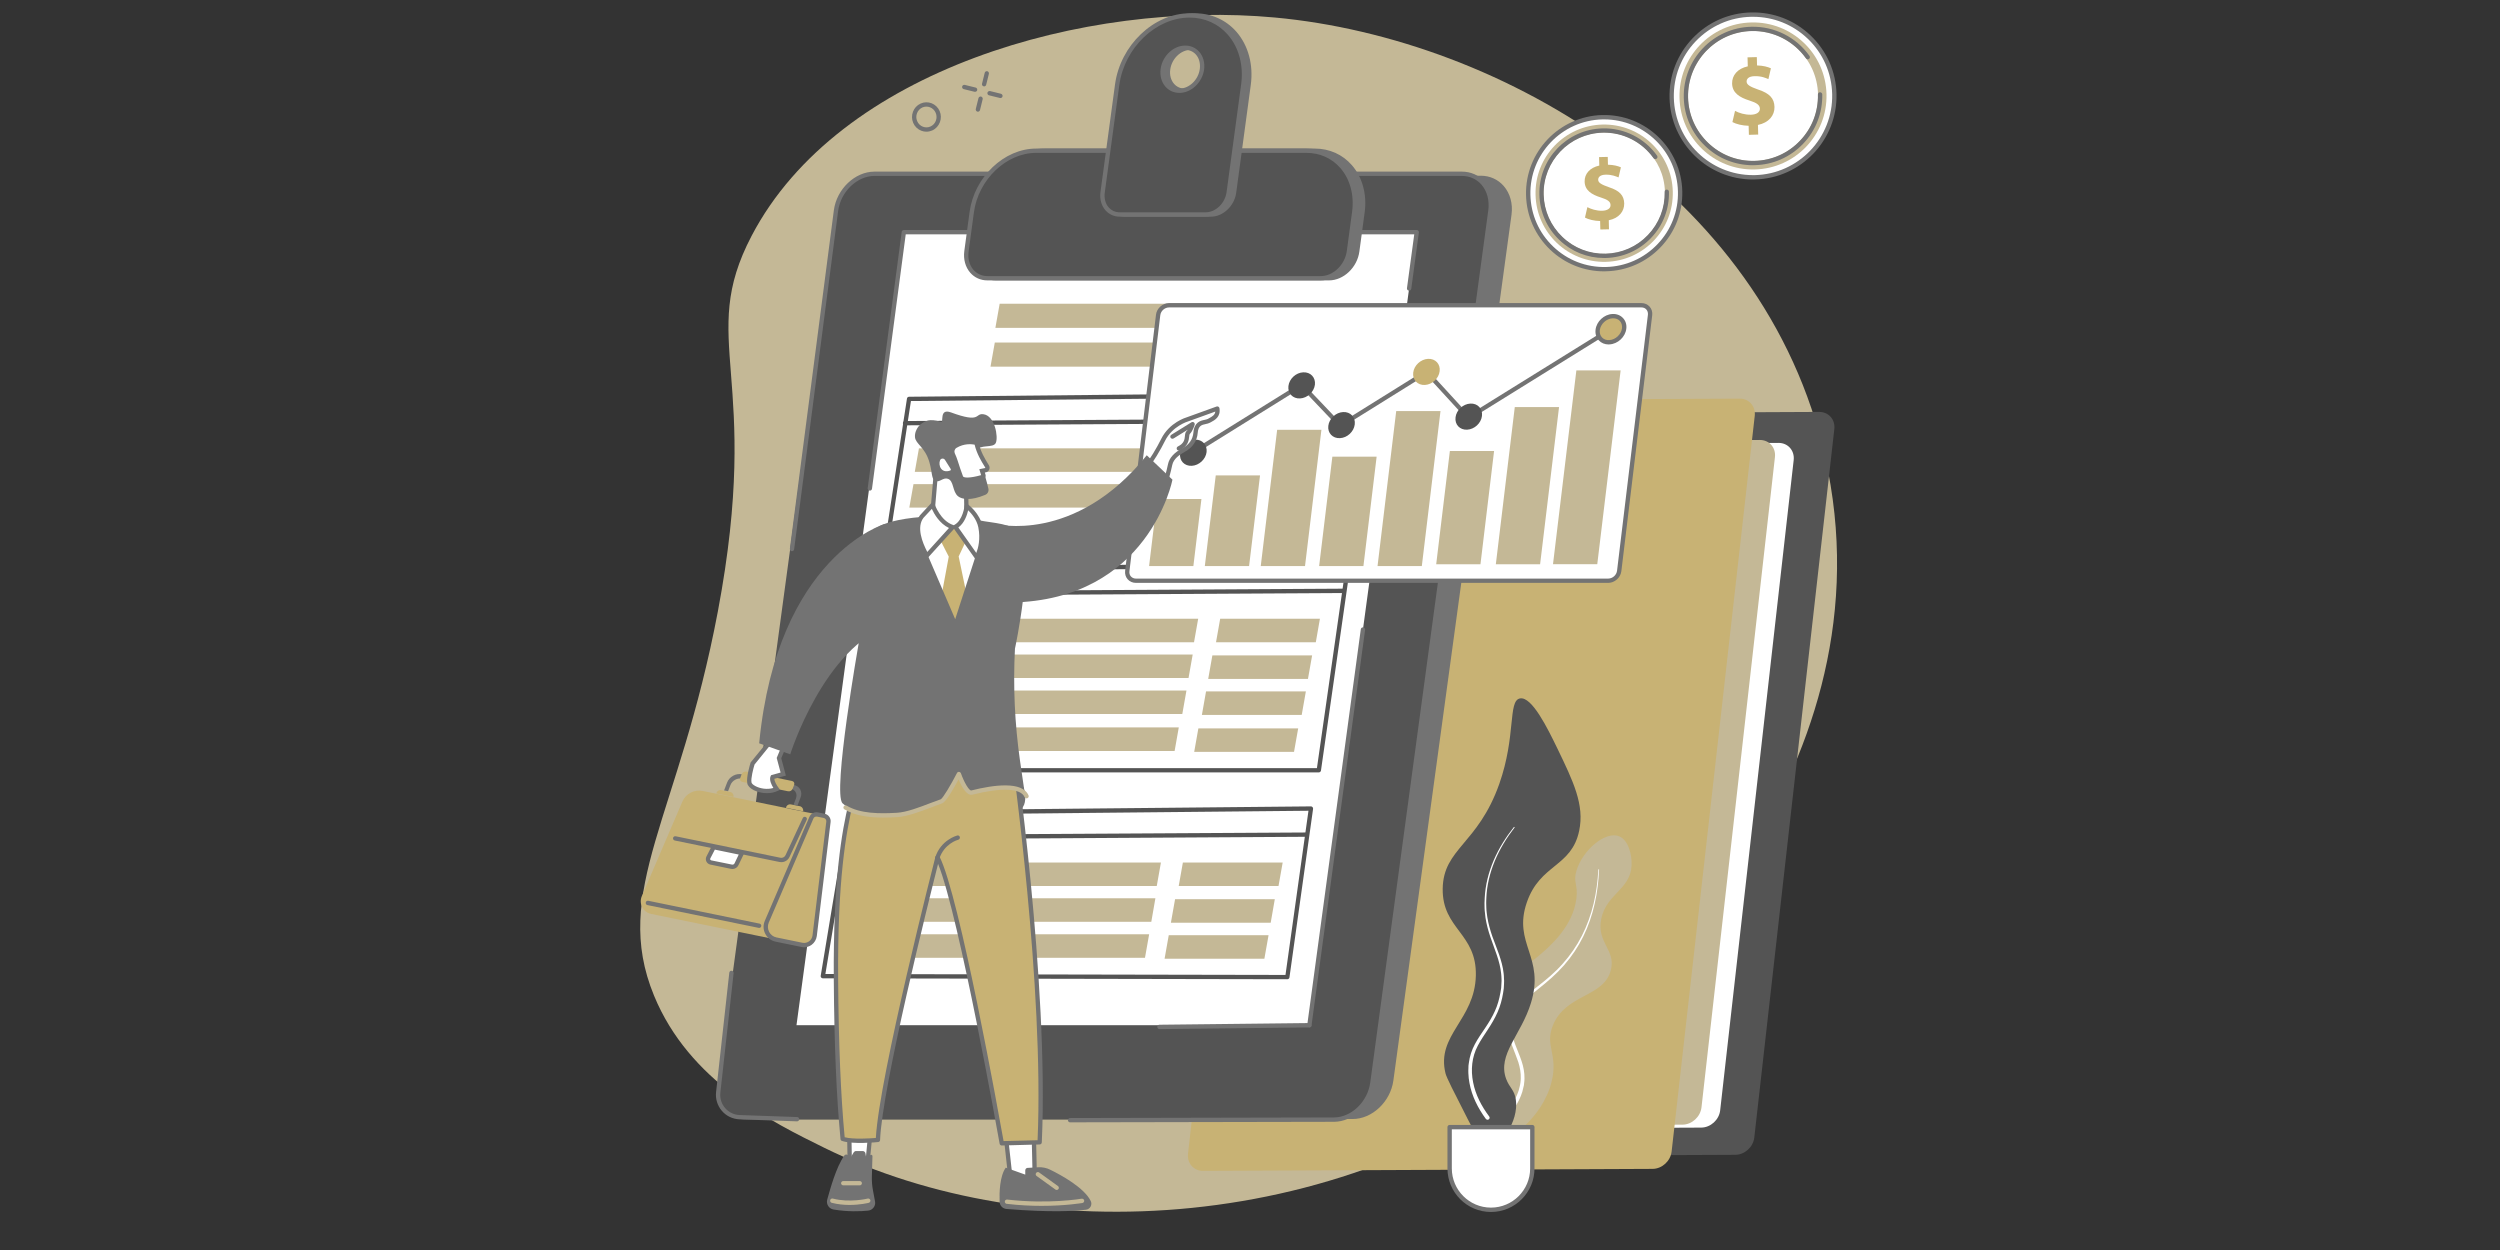 <?xml version="1.0" encoding="utf-8"?>
<svg xmlns="http://www.w3.org/2000/svg" height="100" preserveAspectRatio="xMidYMid meet" version="1.0" viewBox="0 0 150 75" width="200" zoomAndPan="magnify">
  <rect x="0" y="0" width="150" height="75" fill="#333333" stroke="none"/>
  <defs>
    <clipPath id="d79f94d19a">
      <path clip-rule="nonzero" d="M 63.75 26.25 L 86.25 26.25 L 86.25 48.75 L 63.75 48.75 Z M 63.75 26.25"/>
    </clipPath>
  </defs>
  <g clip-path="url(#d79f94d19a)">
    <path d="M 63.75 26.25 L 86.25 26.25 L 86.25 48.75 L 63.75 48.75 Z M 63.75 26.25" fill="#c8b274" fill-opacity="1" fill-rule="nonzero"/>
  </g>
  <path d="M 39.242 59.738 C 41.359 64.883 46.301 67.312 49.457 68.867 C 61.91 74.996 80.824 74.277 94.438 63.102 C 97.625 60.484 113.332 46.781 109.676 28.23 C 106.445 11.832 90.188 2.316 76.492 1.051 C 65.148 0.004 50.336 4.145 45.098 14.148 C 41.805 20.441 45.762 22.438 43.07 36.695 C 40.738 49.035 36.656 53.453 39.242 59.738" fill="#c4b896" fill-opacity="1" fill-rule="nonzero"/>
  <path d="M 55.34 6.449 C 55.035 6.59 54.895 6.957 55.031 7.27 C 55.098 7.426 55.219 7.543 55.371 7.602 C 55.52 7.66 55.684 7.656 55.828 7.59 C 56.137 7.453 56.277 7.082 56.141 6.77 C 56.074 6.613 55.953 6.496 55.801 6.438 C 55.652 6.379 55.488 6.383 55.34 6.449 Z M 55.586 7.902 C 55.48 7.902 55.375 7.883 55.277 7.844 C 55.059 7.758 54.887 7.594 54.793 7.375 C 54.602 6.93 54.801 6.41 55.234 6.215 C 55.445 6.117 55.68 6.113 55.895 6.195 C 56.113 6.281 56.285 6.449 56.379 6.664 C 56.57 7.109 56.371 7.629 55.934 7.828 C 55.824 7.875 55.703 7.902 55.586 7.902" fill="#737373" fill-opacity="1" fill-rule="nonzero"/>
  <path d="M 59.047 5.184 C 59.035 5.184 59.027 5.18 59.016 5.18 C 58.945 5.16 58.902 5.09 58.922 5.023 L 59.082 4.371 C 59.098 4.301 59.168 4.258 59.238 4.273 C 59.309 4.293 59.348 4.363 59.332 4.434 L 59.172 5.082 C 59.156 5.145 59.105 5.184 59.047 5.184" fill="#737373" fill-opacity="1" fill-rule="nonzero"/>
  <path d="M 58.676 6.703 C 58.664 6.703 58.652 6.699 58.645 6.699 C 58.574 6.68 58.531 6.609 58.547 6.539 L 58.707 5.891 C 58.727 5.82 58.797 5.777 58.863 5.793 C 58.934 5.812 58.977 5.883 58.961 5.949 L 58.801 6.602 C 58.785 6.66 58.734 6.703 58.676 6.703" fill="#737373" fill-opacity="1" fill-rule="nonzero"/>
  <path d="M 58.508 5.508 C 58.496 5.508 58.488 5.508 58.477 5.508 L 57.824 5.348 C 57.754 5.328 57.711 5.258 57.73 5.188 C 57.746 5.121 57.816 5.078 57.887 5.094 L 58.539 5.254 C 58.605 5.27 58.648 5.34 58.633 5.41 C 58.617 5.469 58.566 5.508 58.508 5.508" fill="#737373" fill-opacity="1" fill-rule="nonzero"/>
  <path d="M 60.027 5.883 C 60.016 5.883 60.004 5.883 59.996 5.879 L 59.344 5.719 C 59.273 5.703 59.23 5.633 59.246 5.562 C 59.266 5.492 59.336 5.449 59.406 5.465 L 60.055 5.625 C 60.125 5.645 60.168 5.715 60.152 5.785 C 60.137 5.844 60.082 5.883 60.027 5.883" fill="#737373" fill-opacity="1" fill-rule="nonzero"/>
  <path d="M 76.242 68.379 L 81.043 25.875 C 81.109 25.305 81.617 24.84 82.184 24.84 L 109.156 24.715 C 109.719 24.715 110.125 25.176 110.059 25.746 L 105.258 68.25 C 105.195 68.82 104.684 69.285 104.121 69.289 L 77.148 69.41 C 76.582 69.41 76.176 68.949 76.242 68.379" fill="#545454" fill-opacity="1" fill-rule="nonzero"/>
  <path d="M 74.195 66.746 L 78.605 27.734 C 78.668 27.164 79.18 26.699 79.742 26.695 L 106.715 26.574 C 107.281 26.574 107.684 27.035 107.621 27.605 L 103.211 66.617 C 103.148 67.188 102.637 67.652 102.074 67.656 L 75.102 67.777 C 74.535 67.777 74.133 67.316 74.195 66.746" fill="#ffffff" fill-opacity="1" fill-rule="nonzero"/>
  <path d="M 73.074 66.57 L 77.48 27.562 C 77.547 26.988 78.055 26.523 78.621 26.523 L 105.594 26.398 C 106.156 26.398 106.562 26.859 106.496 27.43 L 102.09 66.441 C 102.023 67.012 101.516 67.477 100.949 67.48 L 73.977 67.602 C 73.414 67.605 73.008 67.145 73.074 66.57" fill="#c4b896" fill-opacity="1" fill-rule="nonzero"/>
  <path d="M 71.281 69.223 L 76.27 25.078 C 76.332 24.508 76.844 24.043 77.406 24.039 L 104.379 23.918 C 104.941 23.914 105.348 24.375 105.285 24.945 L 100.297 69.094 C 100.23 69.664 99.723 70.129 99.156 70.133 L 72.184 70.254 C 71.621 70.254 71.215 69.793 71.281 69.223" fill="#c8b274" fill-opacity="1" fill-rule="nonzero"/>
  <path d="M 88.848 10.676 L 53.609 10.676 C 52.496 10.676 51.461 11.656 51.297 12.867 L 44.203 64.82 C 44.039 66.031 44.809 67.012 45.918 67.012 L 81.16 67.012 C 82.27 67.012 83.305 66.031 83.473 64.82 L 90.562 12.867 C 90.727 11.656 89.961 10.676 88.848 10.676" fill="#737373" fill-opacity="1" fill-rule="nonzero"/>
  <path d="M 53.609 10.805 C 52.559 10.805 51.582 11.738 51.426 12.883 L 44.332 64.836 C 44.254 65.414 44.402 65.969 44.738 66.355 C 45.035 66.695 45.453 66.883 45.918 66.883 L 81.16 66.883 C 82.207 66.883 83.188 65.949 83.344 64.801 L 90.434 12.848 C 90.512 12.27 90.363 11.715 90.027 11.328 C 89.73 10.992 89.312 10.805 88.848 10.805 Z M 81.16 67.141 L 45.918 67.141 C 45.379 67.141 44.891 66.922 44.543 66.527 C 44.156 66.082 43.988 65.453 44.078 64.801 L 51.168 12.848 C 51.34 11.578 52.434 10.543 53.609 10.543 L 88.848 10.543 C 89.387 10.543 89.875 10.762 90.223 11.16 C 90.609 11.602 90.781 12.23 90.691 12.883 L 83.602 64.836 C 83.426 66.105 82.332 67.141 81.16 67.141" fill="#737373" fill-opacity="1" fill-rule="nonzero"/>
  <path d="M 87.711 10.426 L 52.473 10.426 C 51.359 10.426 50.324 11.414 50.16 12.633 L 43.074 64.969 C 42.91 66.188 43.68 67.176 44.789 67.176 L 80.031 67.176 C 81.141 67.176 82.176 66.188 82.344 64.969 L 89.426 12.633 C 89.59 11.414 88.824 10.426 87.711 10.426" fill="#545454" fill-opacity="1" fill-rule="nonzero"/>
  <path d="M 78.562 61.512 L 47.789 61.512 L 54.23 13.93 L 85.004 13.93 L 78.562 61.512" fill="#ffffff" fill-opacity="1" fill-rule="nonzero"/>
  <path d="M 54.656 24.062 L 53.484 31.68 L 80.836 31.57 L 82.059 23.797 Z M 53.336 31.938 C 53.297 31.938 53.262 31.922 53.234 31.895 C 53.211 31.863 53.199 31.828 53.207 31.789 L 54.418 23.914 C 54.426 23.852 54.48 23.805 54.543 23.805 L 82.211 23.535 C 82.25 23.531 82.285 23.551 82.309 23.578 C 82.336 23.609 82.344 23.648 82.34 23.684 L 81.078 31.723 C 81.066 31.785 81.012 31.832 80.949 31.832 L 53.336 31.938" fill="#545454" fill-opacity="1" fill-rule="nonzero"/>
  <path d="M 54.301 25.52 C 54.23 25.52 54.172 25.461 54.172 25.391 C 54.172 25.32 54.23 25.262 54.301 25.262 L 81.914 25.098 C 81.984 25.098 82.043 25.156 82.043 25.227 C 82.043 25.301 81.988 25.359 81.914 25.359 L 54.301 25.52" fill="#545454" fill-opacity="1" fill-rule="nonzero"/>
  <path d="M 72.633 30.457 L 54.559 30.457 L 54.809 29.047 L 72.879 29.047 L 72.633 30.457" fill="#c4b896" fill-opacity="1" fill-rule="nonzero"/>
  <path d="M 72.961 28.312 L 54.887 28.312 L 55.137 26.898 L 73.211 26.898 L 72.961 28.312" fill="#c4b896" fill-opacity="1" fill-rule="nonzero"/>
  <path d="M 80.266 28.312 L 74.277 28.312 L 74.527 26.898 L 80.516 26.898 L 80.266 28.312" fill="#c4b896" fill-opacity="1" fill-rule="nonzero"/>
  <path d="M 79.797 30.516 L 73.809 30.516 L 74.059 29.102 L 80.047 29.102 L 79.797 30.516" fill="#c4b896" fill-opacity="1" fill-rule="nonzero"/>
  <path d="M 49.523 58.441 L 77.129 58.496 L 78.508 48.645 L 51.102 48.914 Z M 77.238 58.754 L 49.371 58.699 C 49.332 58.699 49.297 58.684 49.27 58.652 C 49.246 58.625 49.234 58.586 49.242 58.551 L 50.863 48.762 C 50.871 48.699 50.926 48.656 50.988 48.652 L 78.656 48.383 C 78.691 48.383 78.73 48.398 78.754 48.43 C 78.777 48.457 78.789 48.496 78.785 48.531 L 77.367 58.645 C 77.359 58.707 77.305 58.754 77.238 58.754" fill="#545454" fill-opacity="1" fill-rule="nonzero"/>
  <path d="M 50.746 50.371 C 50.676 50.371 50.617 50.312 50.617 50.242 C 50.617 50.168 50.672 50.109 50.746 50.109 L 78.359 49.949 C 78.43 49.949 78.488 50.008 78.488 50.078 C 78.488 50.148 78.434 50.207 78.359 50.207 L 50.746 50.371" fill="#545454" fill-opacity="1" fill-rule="nonzero"/>
  <path d="M 69.078 55.309 L 51.004 55.309 L 51.254 53.895 L 69.324 53.895 L 69.078 55.309" fill="#c4b896" fill-opacity="1" fill-rule="nonzero"/>
  <path d="M 69.406 53.16 L 51.332 53.16 L 51.582 51.75 L 69.656 51.75 L 69.406 53.16" fill="#c4b896" fill-opacity="1" fill-rule="nonzero"/>
  <path d="M 76.711 53.16 L 70.723 53.16 L 70.973 51.75 L 76.961 51.75 L 76.711 53.16" fill="#c4b896" fill-opacity="1" fill-rule="nonzero"/>
  <path d="M 76.242 55.363 L 70.254 55.363 L 70.504 53.953 L 76.488 53.953 L 76.242 55.363" fill="#c4b896" fill-opacity="1" fill-rule="nonzero"/>
  <path d="M 68.699 57.469 L 50.625 57.469 L 50.875 56.055 L 68.949 56.055 L 68.699 57.469" fill="#c4b896" fill-opacity="1" fill-rule="nonzero"/>
  <path d="M 75.863 57.523 L 69.875 57.523 L 70.125 56.113 L 76.113 56.113 L 75.863 57.523" fill="#c4b896" fill-opacity="1" fill-rule="nonzero"/>
  <path d="M 51.301 46.086 L 79.016 46.086 L 80.742 34.02 L 53.336 34.285 Z M 79.129 46.344 L 51.148 46.344 C 51.109 46.344 51.074 46.328 51.051 46.297 C 51.023 46.27 51.016 46.23 51.02 46.191 L 53.102 34.133 C 53.109 34.074 53.164 34.027 53.227 34.027 L 80.891 33.758 C 80.93 33.758 80.965 33.773 80.992 33.801 C 81.016 33.828 81.027 33.867 81.023 33.906 L 79.258 46.234 C 79.246 46.297 79.191 46.344 79.129 46.344" fill="#545454" fill-opacity="1" fill-rule="nonzero"/>
  <path d="M 52.984 35.742 C 52.914 35.742 52.855 35.684 52.855 35.613 C 52.852 35.543 52.91 35.484 52.984 35.484 L 80.598 35.32 C 80.668 35.32 80.727 35.379 80.727 35.449 C 80.727 35.523 80.672 35.582 80.598 35.582 L 52.984 35.742" fill="#545454" fill-opacity="1" fill-rule="nonzero"/>
  <path d="M 71.312 40.68 L 53.242 40.68 L 53.492 39.27 L 71.562 39.27 L 71.312 40.68" fill="#c4b896" fill-opacity="1" fill-rule="nonzero"/>
  <path d="M 71.641 38.535 L 53.57 38.535 L 53.82 37.125 L 71.891 37.125 L 71.641 38.535" fill="#c4b896" fill-opacity="1" fill-rule="nonzero"/>
  <path d="M 78.949 38.535 L 72.961 38.535 L 73.211 37.125 L 79.195 37.125 L 78.949 38.535" fill="#c4b896" fill-opacity="1" fill-rule="nonzero"/>
  <path d="M 78.477 40.738 L 72.492 40.738 L 72.742 39.324 L 78.727 39.324 L 78.477 40.738" fill="#c4b896" fill-opacity="1" fill-rule="nonzero"/>
  <path d="M 70.938 42.84 L 52.863 42.84 L 53.113 41.43 L 71.188 41.43 L 70.938 42.84" fill="#c4b896" fill-opacity="1" fill-rule="nonzero"/>
  <path d="M 78.102 42.898 L 72.113 42.898 L 72.363 41.484 L 78.352 41.484 L 78.102 42.898" fill="#c4b896" fill-opacity="1" fill-rule="nonzero"/>
  <path d="M 70.477 45.059 L 52.402 45.059 L 52.652 43.645 L 70.727 43.645 L 70.477 45.059" fill="#c4b896" fill-opacity="1" fill-rule="nonzero"/>
  <path d="M 77.641 45.113 L 71.652 45.113 L 71.902 43.703 L 77.891 43.703 L 77.641 45.113" fill="#c4b896" fill-opacity="1" fill-rule="nonzero"/>
  <path d="M 78.289 19.672 L 59.723 19.672 L 59.98 18.223 L 78.543 18.223 L 78.289 19.672" fill="#c4b896" fill-opacity="1" fill-rule="nonzero"/>
  <path d="M 77.996 22 L 59.43 22 L 59.688 20.551 L 78.254 20.551 L 77.996 22" fill="#c4b896" fill-opacity="1" fill-rule="nonzero"/>
  <path d="M 69.57 61.746 C 69.496 61.746 69.441 61.688 69.438 61.617 C 69.438 61.543 69.496 61.484 69.566 61.484 L 78.562 61.383 C 78.633 61.383 78.691 61.441 78.691 61.512 C 78.695 61.582 78.637 61.641 78.566 61.645 L 69.57 61.746" fill="#737373" fill-opacity="1" fill-rule="nonzero"/>
  <path d="M 78.562 61.645 C 78.559 61.645 78.551 61.645 78.547 61.641 C 78.477 61.633 78.426 61.566 78.434 61.496 L 81.648 37.754 C 81.656 37.684 81.723 37.633 81.793 37.641 C 81.867 37.652 81.914 37.719 81.906 37.789 L 78.691 61.531 C 78.684 61.598 78.629 61.645 78.562 61.645" fill="#737373" fill-opacity="1" fill-rule="nonzero"/>
  <path d="M 52.191 29.438 C 52.188 29.438 52.18 29.438 52.176 29.438 C 52.105 29.426 52.055 29.359 52.062 29.289 L 54.102 13.914 C 54.109 13.848 54.164 13.801 54.23 13.801 L 85.004 13.801 C 85.043 13.801 85.078 13.816 85.102 13.844 C 85.125 13.871 85.137 13.91 85.133 13.945 L 84.676 17.328 C 84.664 17.398 84.602 17.449 84.531 17.438 C 84.457 17.43 84.41 17.363 84.418 17.293 L 84.855 14.059 L 54.344 14.059 L 52.32 29.324 C 52.312 29.391 52.258 29.438 52.191 29.438" fill="#737373" fill-opacity="1" fill-rule="nonzero"/>
  <path d="M 64.203 67.34 C 64.133 67.34 64.074 67.281 64.074 67.211 C 64.074 67.137 64.133 67.082 64.203 67.082 L 80.031 67.047 C 81.078 67.047 82.059 66.109 82.215 64.953 L 89.297 12.617 C 89.375 12.031 89.227 11.469 88.887 11.078 C 88.59 10.742 88.172 10.555 87.711 10.555 L 52.473 10.555 C 51.426 10.555 50.445 11.496 50.289 12.652 L 47.648 32.957 C 47.641 33.027 47.574 33.078 47.504 33.07 C 47.434 33.059 47.383 32.996 47.391 32.926 L 50.031 12.617 C 50.203 11.336 51.301 10.297 52.473 10.297 L 87.711 10.297 C 88.25 10.297 88.734 10.512 89.082 10.91 C 89.473 11.355 89.645 11.988 89.555 12.652 L 82.473 64.988 C 82.297 66.266 81.203 67.309 80.031 67.309 L 64.203 67.34" fill="#737373" fill-opacity="1" fill-rule="nonzero"/>
  <path d="M 79.738 16.695 L 59.742 16.695 C 58.926 16.695 58.363 15.973 58.484 15.078 L 58.801 12.73 C 59.078 10.691 60.809 9.043 62.664 9.043 L 78.887 9.043 C 80.746 9.043 82.027 10.691 81.75 12.73 L 81.434 15.078 C 81.312 15.973 80.555 16.695 79.738 16.695" fill="#737373" fill-opacity="1" fill-rule="nonzero"/>
  <path d="M 62.664 9.172 C 60.871 9.172 59.199 10.777 58.93 12.746 L 58.613 15.094 C 58.559 15.516 58.664 15.914 58.906 16.191 C 59.117 16.434 59.414 16.566 59.742 16.566 L 79.738 16.566 C 80.488 16.566 81.191 15.891 81.305 15.059 L 81.621 12.711 C 81.758 11.707 81.5 10.75 80.914 10.078 C 80.402 9.492 79.684 9.172 78.887 9.172 Z M 79.738 16.824 L 59.742 16.824 C 59.336 16.824 58.973 16.66 58.711 16.363 C 58.418 16.027 58.289 15.555 58.355 15.059 L 58.676 12.711 C 58.957 10.617 60.746 8.914 62.664 8.914 L 78.887 8.914 C 79.762 8.914 80.551 9.266 81.109 9.906 C 81.746 10.633 82.027 11.668 81.879 12.746 L 81.562 15.094 C 81.434 16.051 80.613 16.824 79.738 16.824" fill="#737373" fill-opacity="1" fill-rule="nonzero"/>
  <path d="M 79.242 16.695 L 59.246 16.695 C 58.43 16.695 57.867 15.973 57.988 15.078 L 58.305 12.73 C 58.582 10.691 60.309 9.043 62.168 9.043 L 78.391 9.043 C 80.246 9.043 81.531 10.691 81.254 12.73 L 80.938 15.078 C 80.816 15.973 80.055 16.695 79.242 16.695" fill="#545454" fill-opacity="1" fill-rule="nonzero"/>
  <path d="M 62.168 9.172 C 60.375 9.172 58.699 10.777 58.434 12.746 L 58.117 15.094 C 58.059 15.516 58.168 15.914 58.41 16.191 C 58.621 16.434 58.918 16.566 59.246 16.566 L 79.242 16.566 C 79.992 16.566 80.695 15.891 80.809 15.059 L 81.125 12.711 C 81.262 11.707 81.004 10.75 80.418 10.078 C 79.906 9.492 79.188 9.172 78.391 9.172 Z M 79.242 16.824 L 59.246 16.824 C 58.84 16.824 58.473 16.66 58.215 16.363 C 57.922 16.027 57.793 15.555 57.859 15.059 L 58.176 12.711 C 58.461 10.617 60.25 8.914 62.168 8.914 L 78.391 8.914 C 79.262 8.914 80.051 9.266 80.613 9.906 C 81.246 10.633 81.527 11.668 81.383 12.746 L 81.066 15.094 C 80.934 16.051 80.117 16.824 79.242 16.824" fill="#737373" fill-opacity="1" fill-rule="nonzero"/>
  <path d="M 71.086 5.445 C 70.438 5.445 69.988 4.867 70.086 4.152 C 70.184 3.441 70.785 2.863 71.438 2.863 C 72.086 2.863 72.535 3.441 72.438 4.152 C 72.344 4.867 71.738 5.445 71.086 5.445 Z M 71.699 0.926 C 69.609 0.926 67.664 2.785 67.355 5.078 L 66.48 11.547 C 66.379 12.277 66.84 12.867 67.504 12.867 L 72.66 12.867 C 73.324 12.867 73.945 12.277 74.043 11.547 L 74.922 5.078 C 75.23 2.785 73.789 0.926 71.699 0.926" fill="#737373" fill-opacity="1" fill-rule="nonzero"/>
  <path d="M 71.438 2.992 C 70.852 2.992 70.301 3.523 70.215 4.172 C 70.168 4.5 70.254 4.812 70.441 5.027 C 70.605 5.215 70.832 5.316 71.086 5.316 C 71.672 5.316 72.223 4.789 72.309 4.137 C 72.355 3.809 72.273 3.496 72.082 3.281 C 71.922 3.094 71.691 2.992 71.438 2.992 Z M 71.086 5.574 C 70.758 5.574 70.457 5.441 70.246 5.199 C 70.008 4.926 69.902 4.539 69.957 4.137 C 70.062 3.363 70.727 2.734 71.438 2.734 C 71.766 2.734 72.066 2.867 72.277 3.109 C 72.516 3.383 72.621 3.77 72.566 4.172 C 72.461 4.945 71.801 5.574 71.086 5.574 Z M 71.699 1.055 C 69.676 1.055 67.785 2.867 67.484 5.094 L 66.605 11.566 C 66.562 11.902 66.648 12.223 66.84 12.441 C 67.008 12.633 67.242 12.738 67.504 12.738 L 72.66 12.738 C 73.262 12.738 73.824 12.195 73.914 11.531 L 74.793 5.059 C 74.945 3.926 74.652 2.84 73.992 2.082 C 73.414 1.422 72.602 1.055 71.699 1.055 Z M 72.66 13 L 67.504 13 C 67.168 13 66.863 12.863 66.645 12.613 C 66.402 12.336 66.293 11.941 66.352 11.531 L 67.227 5.059 C 67.543 2.707 69.551 0.797 71.699 0.797 C 72.676 0.797 73.559 1.191 74.188 1.91 C 74.898 2.727 75.211 3.887 75.047 5.094 L 74.172 11.566 C 74.066 12.355 73.387 13 72.66 13" fill="#737373" fill-opacity="1" fill-rule="nonzero"/>
  <path d="M 70.766 5.445 C 70.117 5.445 69.668 4.867 69.766 4.152 C 69.859 3.441 70.465 2.863 71.117 2.863 C 71.766 2.863 72.215 3.441 72.117 4.152 C 72.02 4.867 71.414 5.445 70.766 5.445 Z M 71.379 0.926 C 69.289 0.926 67.344 2.785 67.031 5.078 L 66.156 11.547 C 66.059 12.277 66.516 12.867 67.184 12.867 L 72.34 12.867 C 73.004 12.867 73.625 12.277 73.723 11.547 L 74.598 5.078 C 74.91 2.785 73.465 0.926 71.379 0.926" fill="#545454" fill-opacity="1" fill-rule="nonzero"/>
  <path d="M 71.117 2.992 C 70.527 2.992 69.98 3.523 69.891 4.172 C 69.848 4.5 69.93 4.812 70.121 5.027 C 70.281 5.215 70.512 5.316 70.766 5.316 C 71.352 5.316 71.902 4.789 71.988 4.137 C 72.031 3.809 71.949 3.496 71.762 3.281 C 71.598 3.094 71.367 2.992 71.117 2.992 Z M 70.766 5.574 C 70.438 5.574 70.137 5.441 69.926 5.199 C 69.688 4.926 69.582 4.539 69.637 4.137 C 69.738 3.363 70.402 2.734 71.117 2.734 C 71.445 2.734 71.742 2.867 71.957 3.109 C 72.195 3.383 72.301 3.77 72.246 4.172 C 72.141 4.945 71.477 5.574 70.766 5.574 Z M 71.379 1.055 C 69.355 1.055 67.465 2.867 67.16 5.094 L 66.285 11.566 C 66.242 11.902 66.324 12.223 66.52 12.441 C 66.688 12.633 66.922 12.738 67.184 12.738 L 72.34 12.738 C 72.941 12.738 73.504 12.195 73.594 11.531 L 74.469 5.059 C 74.625 3.926 74.332 2.84 73.668 2.082 C 73.094 1.422 72.277 1.055 71.379 1.055 Z M 72.34 13 L 67.184 13 C 66.848 13 66.539 12.863 66.324 12.613 C 66.082 12.336 65.973 11.941 66.027 11.531 L 66.902 5.059 C 67.223 2.707 69.23 0.797 71.379 0.797 C 72.355 0.797 73.238 1.191 73.863 1.91 C 74.578 2.727 74.891 3.887 74.727 5.094 L 73.852 11.566 C 73.742 12.355 73.066 13 72.34 13" fill="#737373" fill-opacity="1" fill-rule="nonzero"/>
  <path d="M 47.824 67.281 C 47.824 67.281 47.82 67.281 47.82 67.281 L 44.371 67.16 C 43.961 67.145 43.574 66.961 43.309 66.648 C 43.043 66.336 42.918 65.926 42.965 65.52 L 43.758 58.359 C 43.766 58.289 43.828 58.238 43.902 58.246 C 43.973 58.254 44.023 58.32 44.016 58.391 L 43.223 65.547 C 43.184 65.891 43.281 66.219 43.504 66.48 C 43.727 66.738 44.039 66.891 44.379 66.902 L 47.828 67.023 C 47.898 67.023 47.957 67.086 47.953 67.156 C 47.949 67.227 47.895 67.281 47.824 67.281" fill="#737373" fill-opacity="1" fill-rule="nonzero"/>
  <path d="M 96.492 34.844 L 68.152 34.844 C 67.828 34.844 67.598 34.582 67.637 34.258 L 69.488 18.898 C 69.527 18.574 69.82 18.312 70.145 18.312 L 98.484 18.312 C 98.809 18.312 99.043 18.574 99.004 18.898 L 97.152 34.258 C 97.113 34.582 96.816 34.844 96.492 34.844" fill="#ffffff" fill-opacity="1" fill-rule="nonzero"/>
  <path d="M 70.145 18.445 C 69.883 18.445 69.648 18.656 69.617 18.914 L 67.766 34.273 C 67.75 34.395 67.781 34.504 67.855 34.586 C 67.93 34.668 68.035 34.715 68.152 34.715 L 96.492 34.715 C 96.754 34.715 96.992 34.504 97.023 34.242 L 98.875 18.883 C 98.887 18.766 98.855 18.652 98.781 18.57 C 98.711 18.488 98.605 18.445 98.484 18.445 Z M 96.492 34.973 L 68.152 34.973 C 67.961 34.973 67.785 34.895 67.66 34.758 C 67.539 34.621 67.484 34.438 67.508 34.242 L 69.359 18.883 C 69.406 18.496 69.758 18.184 70.145 18.184 L 98.484 18.184 C 98.68 18.184 98.855 18.262 98.977 18.398 C 99.102 18.539 99.156 18.719 99.133 18.914 L 97.281 34.273 C 97.234 34.66 96.879 34.973 96.492 34.973" fill="#737373" fill-opacity="1" fill-rule="nonzero"/>
  <path d="M 74.945 33.965 L 72.289 33.965 L 72.945 28.523 L 75.602 28.523 L 74.945 33.965" fill="#c4b896" fill-opacity="1" fill-rule="nonzero"/>
  <path d="M 71.602 33.965 L 68.945 33.965 L 69.43 29.941 L 72.086 29.941 L 71.602 33.965" fill="#c4b896" fill-opacity="1" fill-rule="nonzero"/>
  <path d="M 78.301 33.965 L 75.645 33.965 L 76.629 25.789 L 79.285 25.789 L 78.301 33.965" fill="#c4b896" fill-opacity="1" fill-rule="nonzero"/>
  <path d="M 81.805 33.965 L 79.148 33.965 L 79.941 27.402 L 82.598 27.402 L 81.805 33.965" fill="#c4b896" fill-opacity="1" fill-rule="nonzero"/>
  <path d="M 85.309 33.965 L 82.652 33.965 L 83.773 24.664 L 86.43 24.664 L 85.309 33.965" fill="#c4b896" fill-opacity="1" fill-rule="nonzero"/>
  <path d="M 88.828 33.855 L 86.172 33.855 L 86.992 27.059 L 89.645 27.059 L 88.828 33.855" fill="#c4b896" fill-opacity="1" fill-rule="nonzero"/>
  <path d="M 92.406 33.855 L 89.75 33.855 L 90.887 24.422 L 93.543 24.422 L 92.406 33.855" fill="#c4b896" fill-opacity="1" fill-rule="nonzero"/>
  <path d="M 95.836 33.852 L 93.18 33.852 L 94.582 22.223 L 97.238 22.223 L 95.836 33.852" fill="#c4b896" fill-opacity="1" fill-rule="nonzero"/>
  <path d="M 71.578 27.281 C 71.535 27.281 71.492 27.258 71.469 27.219 C 71.43 27.156 71.449 27.078 71.512 27.039 L 78.023 22.988 C 78.074 22.957 78.145 22.965 78.188 23.012 L 80.438 25.379 L 85.523 22.211 C 85.578 22.18 85.648 22.188 85.691 22.234 L 88.129 24.895 L 96.586 19.645 C 96.648 19.605 96.727 19.625 96.766 19.684 C 96.805 19.746 96.785 19.824 96.723 19.863 L 88.172 25.172 C 88.121 25.203 88.051 25.195 88.008 25.148 L 85.57 22.488 L 80.484 25.656 C 80.434 25.688 80.367 25.68 80.324 25.637 L 78.07 23.266 L 71.648 27.262 C 71.625 27.273 71.602 27.281 71.578 27.281" fill="#737373" fill-opacity="1" fill-rule="nonzero"/>
  <path d="M 78.895 23.082 C 78.84 23.516 78.441 23.883 78.004 23.906 C 77.566 23.93 77.254 23.598 77.305 23.164 C 77.355 22.73 77.754 22.359 78.191 22.34 C 78.633 22.316 78.945 22.648 78.895 23.082" fill="#545454" fill-opacity="1" fill-rule="nonzero"/>
  <path d="M 86.379 22.273 C 86.328 22.707 85.93 23.074 85.492 23.098 C 85.055 23.121 84.738 22.789 84.793 22.355 C 84.844 21.922 85.242 21.555 85.68 21.531 C 86.121 21.508 86.434 21.84 86.379 22.273" fill="#c8b274" fill-opacity="1" fill-rule="nonzero"/>
  <path d="M 81.285 25.465 C 81.234 25.898 80.836 26.27 80.398 26.289 C 79.961 26.312 79.645 25.98 79.699 25.547 C 79.75 25.117 80.148 24.746 80.586 24.723 C 81.023 24.699 81.34 25.031 81.285 25.465" fill="#545454" fill-opacity="1" fill-rule="nonzero"/>
  <path d="M 72.395 27.125 C 72.344 27.555 71.945 27.926 71.508 27.949 C 71.066 27.973 70.754 27.641 70.805 27.207 C 70.859 26.773 71.258 26.402 71.695 26.379 C 72.133 26.359 72.445 26.691 72.395 27.125" fill="#545454" fill-opacity="1" fill-rule="nonzero"/>
  <path d="M 88.918 24.957 C 88.867 25.391 88.469 25.758 88.031 25.781 C 87.59 25.805 87.277 25.473 87.332 25.039 C 87.383 24.609 87.781 24.238 88.219 24.215 C 88.656 24.191 88.973 24.523 88.918 24.957" fill="#545454" fill-opacity="1" fill-rule="nonzero"/>
  <path d="M 97.449 19.711 C 97.398 20.145 97 20.512 96.559 20.535 C 96.121 20.559 95.809 20.227 95.859 19.793 C 95.914 19.363 96.312 18.992 96.75 18.969 C 97.188 18.945 97.5 19.277 97.449 19.711" fill="#c8b274" fill-opacity="1" fill-rule="nonzero"/>
  <path d="M 96.793 19.098 C 96.781 19.098 96.77 19.098 96.758 19.098 C 96.379 19.117 96.035 19.438 95.988 19.809 C 95.969 19.98 96.016 20.133 96.121 20.246 C 96.227 20.359 96.379 20.418 96.555 20.406 C 96.93 20.387 97.273 20.066 97.32 19.695 C 97.34 19.527 97.293 19.371 97.191 19.258 C 97.094 19.152 96.953 19.098 96.793 19.098 Z M 96.52 20.668 C 96.285 20.668 96.078 20.582 95.93 20.422 C 95.773 20.254 95.703 20.023 95.734 19.777 C 95.793 19.285 96.246 18.863 96.742 18.84 C 96.996 18.824 97.223 18.914 97.379 19.082 C 97.539 19.25 97.609 19.48 97.578 19.727 C 97.52 20.219 97.066 20.641 96.566 20.664 C 96.551 20.668 96.535 20.668 96.52 20.668" fill="#737373" fill-opacity="1" fill-rule="nonzero"/>
  <path d="M 100.809 11.484 C 100.867 14.004 98.871 16.09 96.355 16.148 C 93.84 16.207 91.75 14.215 91.691 11.695 C 91.633 9.18 93.629 7.094 96.145 7.035 C 98.66 6.977 100.75 8.969 100.809 11.484" fill="#ffffff" fill-opacity="1" fill-rule="nonzero"/>
  <path d="M 96.25 7.164 C 96.219 7.164 96.184 7.164 96.148 7.164 C 93.707 7.219 91.766 9.254 91.824 11.695 C 91.852 12.875 92.336 13.977 93.191 14.793 C 94.047 15.613 95.168 16.047 96.352 16.02 C 97.535 15.992 98.637 15.504 99.453 14.648 C 100.27 13.793 100.707 12.672 100.676 11.488 C 100.621 9.082 98.645 7.164 96.25 7.164 Z M 96.246 16.281 C 95.035 16.281 93.891 15.82 93.012 14.984 C 92.105 14.117 91.59 12.953 91.562 11.699 C 91.504 9.113 93.559 6.965 96.141 6.902 C 98.727 6.844 100.879 8.898 100.938 11.484 C 100.965 12.734 100.508 13.922 99.641 14.828 C 98.777 15.734 97.609 16.25 96.359 16.277 C 96.32 16.281 96.285 16.281 96.246 16.281" fill="#737373" fill-opacity="1" fill-rule="nonzero"/>
  <path d="M 100.367 11.496 C 100.422 13.77 98.621 15.656 96.344 15.711 C 94.07 15.762 92.184 13.961 92.133 11.688 C 92.078 9.414 93.879 7.527 96.156 7.473 C 98.43 7.422 100.316 9.223 100.367 11.496" fill="#c4b896" fill-opacity="1" fill-rule="nonzero"/>
  <path d="M 99.895 11.508 C 99.941 13.52 98.348 15.188 96.336 15.234 C 94.324 15.281 92.652 13.688 92.609 11.676 C 92.562 9.664 94.156 7.996 96.164 7.949 C 98.18 7.902 99.848 9.496 99.895 11.508" fill="#ffffff" fill-opacity="1" fill-rule="nonzero"/>
  <path d="M 96.246 15.48 C 95.242 15.48 94.293 15.102 93.566 14.402 C 92.812 13.688 92.387 12.719 92.363 11.68 C 92.312 9.539 94.016 7.754 96.16 7.703 C 97.453 7.672 98.676 8.285 99.426 9.344 C 99.465 9.402 99.453 9.48 99.395 9.523 C 99.336 9.566 99.254 9.551 99.211 9.492 C 98.512 8.508 97.375 7.934 96.168 7.961 C 94.164 8.008 92.574 9.676 92.621 11.676 C 92.645 12.645 93.043 13.547 93.746 14.215 C 94.445 14.887 95.367 15.242 96.336 15.219 C 97.305 15.195 98.207 14.801 98.875 14.098 C 99.547 13.395 99.902 12.477 99.879 11.508 C 99.879 11.434 99.934 11.375 100.004 11.375 C 100.078 11.375 100.137 11.43 100.137 11.5 C 100.164 12.539 99.781 13.527 99.062 14.277 C 98.348 15.027 97.379 15.453 96.34 15.48 C 96.309 15.48 96.277 15.48 96.246 15.48" fill="#737373" fill-opacity="1" fill-rule="nonzero"/>
  <path d="M 96.02 13.77 L 96.008 13.262 C 95.648 13.254 95.301 13.168 95.098 13.055 L 95.242 12.43 C 95.469 12.547 95.785 12.652 96.129 12.645 C 96.434 12.637 96.641 12.512 96.633 12.301 C 96.629 12.098 96.457 11.977 96.059 11.852 C 95.484 11.672 95.09 11.414 95.078 10.898 C 95.066 10.43 95.391 10.059 95.957 9.934 L 95.945 9.426 L 96.465 9.414 L 96.477 9.883 C 96.832 9.891 97.074 9.961 97.254 10.039 L 97.113 10.645 C 96.973 10.59 96.723 10.473 96.34 10.48 C 95.996 10.488 95.887 10.641 95.891 10.789 C 95.895 10.965 96.082 11.074 96.539 11.234 C 97.18 11.441 97.441 11.73 97.453 12.207 C 97.461 12.68 97.137 13.094 96.527 13.215 L 96.539 13.758 L 96.02 13.77" fill="#c8b274" fill-opacity="1" fill-rule="nonzero"/>
  <path d="M 110.062 5.645 C 110.125 8.34 107.988 10.574 105.293 10.637 C 102.598 10.699 100.363 8.566 100.301 5.871 C 100.238 3.176 102.371 0.941 105.066 0.879 C 107.762 0.816 110 2.949 110.062 5.645" fill="#ffffff" fill-opacity="1" fill-rule="nonzero"/>
  <path d="M 105.184 1.008 C 105.145 1.008 105.109 1.008 105.07 1.008 C 103.801 1.035 102.621 1.559 101.742 2.477 C 100.867 3.395 100.402 4.598 100.43 5.867 C 100.492 8.449 102.609 10.508 105.18 10.508 C 105.215 10.508 105.254 10.508 105.289 10.508 C 107.91 10.445 109.992 8.266 109.93 5.648 C 109.902 4.379 109.379 3.195 108.461 2.32 C 107.57 1.469 106.41 1.008 105.184 1.008 Z M 105.18 10.77 C 102.469 10.77 100.234 8.598 100.172 5.875 C 100.141 4.535 100.633 3.266 101.555 2.297 C 102.48 1.328 103.727 0.777 105.066 0.746 C 106.406 0.719 107.672 1.207 108.641 2.133 C 109.609 3.059 110.16 4.305 110.191 5.641 C 110.254 8.402 108.059 10.703 105.297 10.766 C 105.258 10.766 105.219 10.77 105.18 10.77" fill="#737373" fill-opacity="1" fill-rule="nonzero"/>
  <path d="M 109.59 5.656 C 109.648 8.09 107.719 10.109 105.281 10.168 C 102.848 10.223 100.828 8.293 100.77 5.859 C 100.715 3.422 102.645 1.402 105.078 1.348 C 107.516 1.289 109.535 3.219 109.59 5.656" fill="#c4b896" fill-opacity="1" fill-rule="nonzero"/>
  <path d="M 109.082 5.668 C 109.133 7.82 107.426 9.609 105.27 9.656 C 103.117 9.707 101.328 8 101.281 5.848 C 101.23 3.695 102.938 1.906 105.09 1.855 C 107.246 1.809 109.031 3.512 109.082 5.668" fill="#ffffff" fill-opacity="1" fill-rule="nonzero"/>
  <path d="M 105.18 9.914 C 104.105 9.914 103.09 9.508 102.312 8.762 C 101.508 7.996 101.051 6.965 101.027 5.855 C 100.973 3.562 102.793 1.656 105.086 1.605 C 106.469 1.574 107.77 2.227 108.57 3.355 C 108.613 3.414 108.598 3.496 108.539 3.535 C 108.48 3.578 108.402 3.562 108.359 3.504 C 107.609 2.445 106.387 1.832 105.09 1.863 C 102.941 1.914 101.238 3.699 101.285 5.848 C 101.309 6.887 101.738 7.855 102.492 8.574 C 103.242 9.293 104.23 9.68 105.27 9.652 C 106.312 9.629 107.281 9.199 107.996 8.445 C 108.719 7.695 109.098 6.707 109.074 5.668 C 109.074 5.594 109.129 5.535 109.203 5.535 C 109.273 5.535 109.332 5.59 109.336 5.66 C 109.359 6.77 108.953 7.824 108.188 8.625 C 107.418 9.43 106.387 9.887 105.277 9.91 C 105.242 9.91 105.211 9.914 105.18 9.914" fill="#737373" fill-opacity="1" fill-rule="nonzero"/>
  <path d="M 104.934 8.09 L 104.918 7.547 C 104.539 7.539 104.164 7.445 103.945 7.324 L 104.102 6.652 C 104.344 6.781 104.684 6.891 105.055 6.883 C 105.379 6.875 105.598 6.746 105.594 6.516 C 105.586 6.301 105.402 6.168 104.977 6.035 C 104.363 5.844 103.941 5.57 103.926 5.016 C 103.914 4.516 104.258 4.113 104.867 3.98 L 104.852 3.441 L 105.41 3.426 L 105.422 3.926 C 105.805 3.938 106.062 4.012 106.254 4.098 L 106.105 4.746 C 105.953 4.684 105.688 4.559 105.277 4.57 C 104.906 4.578 104.793 4.742 104.797 4.898 C 104.801 5.086 105.004 5.203 105.492 5.375 C 106.176 5.598 106.457 5.906 106.469 6.418 C 106.48 6.926 106.129 7.363 105.477 7.496 L 105.492 8.074 L 104.934 8.09" fill="#c8b274" fill-opacity="1" fill-rule="nonzero"/>
  <path d="M 89.789 68.371 C 89.336 68.082 90.609 66.531 90.082 64.234 C 89.801 63.027 89.32 62.883 89.281 61.762 C 89.223 60.164 90.152 58.984 90.285 58.82 C 90.965 57.984 91.277 58.254 92.395 57.289 C 93.004 56.766 94.383 55.578 94.586 53.898 C 94.688 53.055 94.379 52.941 94.586 52.246 C 94.965 50.977 96.348 49.848 97.148 50.176 C 97.684 50.395 97.922 51.242 97.895 51.914 C 97.836 53.375 96.379 53.625 96.074 55.137 C 95.785 56.57 96.961 56.98 96.652 58.199 C 96.242 59.852 93.961 59.613 93.18 61.508 C 92.664 62.758 93.504 63.246 93.098 64.898 C 92.543 67.152 90.297 68.691 89.789 68.371" fill="#c4b896" fill-opacity="1" fill-rule="nonzero"/>
  <path d="M 95.945 52.176 C 95.914 52.867 95.836 53.555 95.68 54.23 C 95.527 54.902 95.305 55.562 94.996 56.188 C 94.691 56.809 94.301 57.391 93.844 57.914 C 93.613 58.176 93.367 58.422 93.113 58.652 C 92.855 58.887 92.586 59.105 92.316 59.324 C 92.051 59.539 91.777 59.75 91.531 59.984 C 91.281 60.215 91.051 60.465 90.902 60.762 C 90.828 60.91 90.773 61.066 90.738 61.227 C 90.707 61.387 90.695 61.555 90.703 61.719 C 90.711 62.051 90.801 62.379 90.922 62.695 C 91.039 63.012 91.184 63.328 91.293 63.664 C 91.406 63.996 91.477 64.352 91.469 64.715 C 91.473 64.805 91.457 64.891 91.449 64.98 C 91.441 65.027 91.441 65.07 91.434 65.117 L 91.402 65.246 C 91.371 65.422 91.316 65.594 91.25 65.758 C 91.117 66.094 90.934 66.402 90.711 66.68 C 90.668 66.734 90.59 66.742 90.535 66.699 C 90.484 66.656 90.473 66.578 90.516 66.523 C 90.516 66.523 90.52 66.523 90.52 66.523 C 90.73 66.266 90.906 65.98 91.031 65.672 C 91.098 65.52 91.148 65.359 91.18 65.199 L 91.207 65.078 C 91.215 65.035 91.219 64.996 91.227 64.953 C 91.234 64.871 91.25 64.789 91.246 64.707 C 91.258 64.379 91.199 64.047 91.098 63.727 C 90.992 63.406 90.855 63.09 90.734 62.762 C 90.617 62.434 90.527 62.082 90.52 61.727 C 90.516 61.547 90.527 61.367 90.566 61.191 C 90.605 61.012 90.668 60.844 90.754 60.684 C 90.918 60.363 91.164 60.102 91.422 59.867 C 91.684 59.633 91.957 59.422 92.227 59.207 C 92.5 58.996 92.766 58.781 93.023 58.555 C 93.281 58.328 93.527 58.09 93.754 57.832 C 94.211 57.324 94.602 56.754 94.914 56.145 C 95.223 55.535 95.457 54.883 95.617 54.215 C 95.777 53.547 95.863 52.859 95.902 52.176 C 95.906 52.164 95.914 52.152 95.926 52.152 C 95.938 52.156 95.945 52.164 95.945 52.176" fill="#ffffff" fill-opacity="1" fill-rule="nonzero"/>
  <path d="M 91.195 41.906 C 91.914 41.762 92.875 43.742 93.43 44.883 C 94.402 46.895 95.078 48.289 94.75 49.848 C 94.289 52.039 92.406 51.828 91.609 54.145 C 90.754 56.625 92.715 57.414 91.855 60.184 C 91.258 62.117 89.832 63.266 90.367 64.73 C 90.57 65.277 90.859 65.375 90.949 65.973 C 91.145 67.309 89.992 68.883 89.211 68.785 C 88.926 68.746 88.746 68.492 88.055 67.129 C 87.211 65.477 86.789 64.648 86.73 64.402 C 86.164 62.094 88.492 61.199 88.551 58.531 C 88.605 55.992 86.527 55.746 86.562 53.32 C 86.602 50.898 88.672 50.668 89.957 47.035 C 90.973 44.156 90.469 42.051 91.195 41.906" fill="#545454" fill-opacity="1" fill-rule="nonzero"/>
  <path d="M 90.871 49.656 C 90.398 50.266 89.988 50.934 89.691 51.648 C 89.395 52.363 89.207 53.125 89.18 53.898 C 89.18 53.996 89.168 54.09 89.172 54.188 L 89.18 54.477 C 89.184 54.523 89.184 54.574 89.188 54.621 L 89.203 54.766 C 89.219 54.859 89.227 54.957 89.242 55.051 C 89.305 55.43 89.41 55.801 89.535 56.168 C 89.664 56.531 89.812 56.891 89.941 57.262 C 90.066 57.633 90.18 58.016 90.219 58.41 C 90.234 58.508 90.234 58.605 90.238 58.707 L 90.246 58.852 C 90.25 58.902 90.242 58.953 90.242 59.004 L 90.227 59.301 L 90.184 59.594 C 90.121 59.98 90.016 60.367 89.855 60.73 C 89.695 61.094 89.492 61.434 89.277 61.762 C 89.066 62.086 88.844 62.406 88.668 62.742 C 88.309 63.414 88.238 64.199 88.387 64.941 C 88.531 65.688 88.895 66.379 89.352 66.988 C 89.395 67.043 89.383 67.121 89.328 67.16 C 89.273 67.203 89.195 67.191 89.156 67.137 L 89.152 67.137 C 88.684 66.5 88.312 65.773 88.168 64.984 C 88.133 64.789 88.105 64.59 88.102 64.391 C 88.094 64.289 88.102 64.188 88.105 64.09 L 88.109 63.938 L 88.129 63.789 C 88.176 63.391 88.305 63 88.492 62.652 C 88.68 62.297 88.91 61.98 89.125 61.656 C 89.34 61.336 89.539 61.008 89.695 60.66 C 89.855 60.312 89.957 59.941 90.023 59.566 L 90.07 59.281 L 90.086 58.996 C 90.09 58.949 90.094 58.902 90.094 58.852 L 90.09 58.711 C 90.082 58.617 90.086 58.52 90.07 58.426 C 89.996 57.66 89.668 56.945 89.418 56.207 C 89.293 55.836 89.191 55.457 89.129 55.066 C 89.117 54.973 89.109 54.871 89.098 54.777 L 89.082 54.629 C 89.078 54.578 89.078 54.531 89.074 54.48 L 89.07 54.188 C 89.07 54.09 89.078 53.992 89.082 53.895 C 89.117 53.109 89.316 52.34 89.621 51.621 C 89.93 50.902 90.348 50.234 90.832 49.625 C 90.84 49.613 90.855 49.613 90.867 49.621 C 90.879 49.629 90.879 49.645 90.871 49.656" fill="#ffffff" fill-opacity="1" fill-rule="nonzero"/>
  <path d="M 89.461 72.59 C 88.09 72.59 86.977 71.477 86.977 70.105 L 86.977 67.625 L 91.941 67.625 L 91.941 70.105 C 91.941 71.477 90.828 72.59 89.461 72.59" fill="#ffffff" fill-opacity="1" fill-rule="nonzero"/>
  <path d="M 87.109 67.758 L 87.109 70.105 C 87.109 71.402 88.164 72.457 89.457 72.457 C 90.754 72.457 91.809 71.402 91.809 70.105 L 91.809 67.758 Z M 89.457 72.719 C 88.02 72.719 86.848 71.547 86.848 70.105 L 86.848 67.625 C 86.848 67.555 86.906 67.496 86.977 67.496 L 91.941 67.496 C 92.012 67.496 92.07 67.555 92.07 67.625 L 92.07 70.105 C 92.07 71.547 90.898 72.719 89.457 72.719" fill="#737373" fill-opacity="1" fill-rule="nonzero"/>
  <path d="M 52.336 66.773 L 52.051 69.77 L 50.988 69.77 L 50.934 66.82 L 52.336 66.773" fill="#ffffff" fill-opacity="1" fill-rule="nonzero"/>
  <path d="M 51.113 69.641 L 51.934 69.641 L 52.195 66.906 L 51.066 66.945 Z M 52.051 69.902 L 50.988 69.902 C 50.918 69.902 50.859 69.844 50.855 69.773 L 50.805 66.824 C 50.805 66.754 50.859 66.695 50.93 66.691 L 52.332 66.641 C 52.371 66.641 52.406 66.656 52.43 66.684 C 52.457 66.711 52.469 66.746 52.465 66.785 L 52.18 69.781 C 52.172 69.848 52.117 69.902 52.051 69.902" fill="#737373" fill-opacity="1" fill-rule="nonzero"/>
  <path d="M 52.09 72.637 C 51.648 72.684 50.852 72.715 50.008 72.57 C 49.734 72.523 49.559 72.246 49.633 71.977 C 49.828 71.289 50.164 70.043 50.656 69.336 C 50.719 69.246 50.855 69.254 50.91 69.352 L 51 69.516 L 51.223 69.141 C 51.25 69.098 51.301 69.066 51.352 69.062 L 51.746 69.062 C 51.832 69.055 51.91 69.113 51.926 69.199 L 51.98 69.516 L 52.219 69.305 C 52.27 69.262 52.348 69.297 52.348 69.367 L 52.312 70.586 C 52.305 70.859 52.324 71.137 52.375 71.406 L 52.508 72.121 C 52.535 72.379 52.348 72.609 52.09 72.637" fill="#737373" fill-opacity="1" fill-rule="nonzero"/>
  <path d="M 50.969 72.297 C 50.637 72.297 50.27 72.262 49.902 72.168 C 49.836 72.148 49.793 72.078 49.812 72.008 C 49.828 71.938 49.902 71.898 49.969 71.914 C 50.98 72.18 52.055 71.918 52.062 71.914 C 52.133 71.898 52.203 71.941 52.223 72.008 C 52.238 72.078 52.195 72.148 52.129 72.168 C 52.098 72.176 51.605 72.297 50.969 72.297" fill="#c4b896" fill-opacity="1" fill-rule="nonzero"/>
  <path d="M 51.586 71.121 L 50.598 71.121 C 50.523 71.121 50.465 71.062 50.465 70.992 C 50.465 70.922 50.523 70.863 50.598 70.863 L 51.586 70.863 C 51.656 70.863 51.715 70.922 51.715 70.992 C 51.715 71.062 51.656 71.121 51.586 71.121" fill="#c4b896" fill-opacity="1" fill-rule="nonzero"/>
  <path d="M 60.242 67.18 L 60.625 70.676 L 62.094 70.984 L 62.004 66.887 L 60.242 67.18" fill="#ffffff" fill-opacity="1" fill-rule="nonzero"/>
  <path d="M 60.742 70.566 L 61.961 70.824 L 61.875 67.039 L 60.383 67.289 Z M 62.094 71.113 C 62.082 71.113 62.074 71.113 62.066 71.109 L 60.598 70.801 C 60.543 70.789 60.5 70.746 60.496 70.688 L 60.113 67.195 C 60.105 67.125 60.152 67.062 60.219 67.051 L 61.98 66.758 C 62.02 66.75 62.059 66.762 62.086 66.785 C 62.113 66.809 62.133 66.844 62.133 66.883 L 62.223 70.98 C 62.223 71.02 62.207 71.059 62.176 71.082 C 62.152 71.102 62.121 71.113 62.094 71.113" fill="#737373" fill-opacity="1" fill-rule="nonzero"/>
  <path d="M 59.977 72.113 C 59.957 71.566 59.977 70.59 60.344 70.059 L 61.516 70.477 L 61.516 70.227 C 61.516 70.145 61.574 70.078 61.648 70.074 L 62.305 70.035 C 62.547 70.023 62.793 70.074 63.016 70.184 C 63.676 70.508 65.059 71.266 65.445 72.062 C 65.555 72.285 65.41 72.551 65.164 72.582 C 64.535 72.66 63.078 72.758 60.391 72.539 C 60.164 72.52 59.988 72.34 59.977 72.113" fill="#737373" fill-opacity="1" fill-rule="nonzero"/>
  <path d="M 62.492 72.352 C 61.871 72.352 61.16 72.32 60.402 72.23 C 60.332 72.223 60.281 72.156 60.289 72.086 C 60.297 72.016 60.363 71.965 60.434 71.973 C 62.922 72.262 64.879 71.926 64.898 71.922 C 64.969 71.91 65.035 71.957 65.051 72.027 C 65.062 72.098 65.016 72.168 64.945 72.18 C 64.93 72.18 63.949 72.352 62.492 72.352" fill="#c4b896" fill-opacity="1" fill-rule="nonzero"/>
  <path d="M 63.402 71.398 C 63.375 71.398 63.348 71.391 63.324 71.371 L 62.195 70.559 C 62.137 70.516 62.125 70.438 62.164 70.379 C 62.207 70.32 62.289 70.305 62.348 70.348 L 63.477 71.164 C 63.535 71.203 63.547 71.285 63.508 71.344 C 63.48 71.379 63.441 71.398 63.402 71.398" fill="#c4b896" fill-opacity="1" fill-rule="nonzero"/>
  <path d="M 61.414 47.238 L 60.16 46.441 L 57.906 47.656 C 57.906 47.656 58.918 48.305 60.086 48.625 C 62.059 49.168 61.414 47.238 61.414 47.238" fill="#737373" fill-opacity="1" fill-rule="nonzero"/>
  <path d="M 60.699 44.363 C 60.699 44.363 62.824 58.891 62.375 68.539 L 60.105 68.598 C 60.105 68.598 57.504 53.871 56.25 51.438 C 56.25 51.438 52.809 64.863 52.676 68.395 C 52.676 68.395 51.16 68.547 50.559 68.332 C 50.234 64.922 50.176 61.004 50.156 58.789 C 50.109 52.449 50.715 49.57 51.047 48.207 C 51.352 46.953 51.68 45.934 51.918 45.242 L 52.715 42.969 L 60.699 44.363" fill="#c8b274" fill-opacity="1" fill-rule="nonzero"/>
  <path d="M 56.25 51.309 C 56.297 51.309 56.344 51.336 56.363 51.379 C 57.57 53.719 59.953 67.008 60.215 68.465 L 62.254 68.414 C 62.652 59.289 60.762 45.73 60.582 44.477 L 52.801 43.113 L 52.039 45.285 C 51.707 46.25 51.414 47.242 51.172 48.238 C 50.773 49.891 50.242 52.785 50.289 58.789 C 50.316 62.629 50.445 65.723 50.68 68.234 C 51.191 68.371 52.215 68.305 52.551 68.277 C 52.75 64.605 56.09 51.539 56.125 51.406 C 56.137 51.355 56.184 51.316 56.234 51.309 C 56.238 51.309 56.246 51.309 56.25 51.309 Z M 60.105 68.73 C 60.043 68.73 59.988 68.684 59.977 68.621 C 59.953 68.48 57.562 55 56.285 51.832 C 55.738 53.992 52.922 65.246 52.805 68.402 C 52.805 68.465 52.754 68.52 52.688 68.523 C 52.625 68.531 51.137 68.676 50.512 68.453 C 50.465 68.438 50.434 68.395 50.43 68.344 C 50.188 65.809 50.055 62.684 50.027 58.789 C 49.984 52.758 50.516 49.844 50.922 48.176 C 51.164 47.172 51.457 46.172 51.793 45.199 L 52.594 42.926 C 52.613 42.863 52.676 42.828 52.738 42.84 L 60.723 44.234 C 60.777 44.246 60.82 44.289 60.828 44.344 C 60.848 44.488 62.949 58.996 62.508 68.543 C 62.504 68.613 62.449 68.668 62.379 68.668 L 60.109 68.73 C 60.105 68.73 60.105 68.73 60.105 68.73" fill="#737373" fill-opacity="1" fill-rule="nonzero"/>
  <path d="M 56.238 51.613 C 56.223 51.613 56.211 51.609 56.199 51.605 C 56.129 51.586 56.09 51.512 56.113 51.445 C 56.449 50.398 57.395 50.141 57.434 50.129 C 57.504 50.113 57.574 50.152 57.59 50.223 C 57.609 50.293 57.566 50.363 57.5 50.383 C 57.461 50.391 56.652 50.617 56.359 51.523 C 56.344 51.578 56.293 51.613 56.238 51.613" fill="#737373" fill-opacity="1" fill-rule="nonzero"/>
  <path d="M 57.957 28.859 L 57.992 30.934 C 58.023 31.191 58.207 31.406 58.461 31.473 L 58.566 31.531 C 58.738 31.574 58.824 31.613 58.934 32.004 L 55.152 31.562 C 55.098 31.453 55.117 31.32 55.281 31.309 L 55.465 31.266 C 55.711 31.207 55.902 31.008 55.949 30.758 L 56.176 28.109 L 57.957 28.859" fill="#ffffff" fill-opacity="1" fill-rule="nonzero"/>
  <path d="M 55.258 31.445 L 58.746 31.852 C 58.688 31.695 58.633 31.684 58.531 31.656 C 58.523 31.656 58.512 31.648 58.5 31.645 L 58.41 31.594 C 58.113 31.508 57.898 31.258 57.863 30.949 C 57.863 30.945 57.863 30.941 57.863 30.938 L 57.828 28.949 L 56.289 28.297 L 56.078 30.77 C 56.078 30.773 56.074 30.777 56.074 30.781 C 56.02 31.086 55.793 31.324 55.492 31.391 L 55.312 31.434 C 55.309 31.434 55.301 31.438 55.293 31.438 C 55.27 31.438 55.262 31.445 55.258 31.445 Z M 58.934 32.133 C 58.926 32.133 58.922 32.133 58.918 32.133 L 55.137 31.691 C 55.09 31.688 55.051 31.66 55.031 31.617 C 54.984 31.508 54.984 31.398 55.031 31.312 C 55.059 31.27 55.121 31.195 55.262 31.18 L 55.434 31.137 C 55.629 31.094 55.781 30.938 55.82 30.742 L 56.047 28.098 C 56.051 28.055 56.074 28.02 56.109 27.996 C 56.145 27.977 56.188 27.973 56.227 27.988 L 58.008 28.742 C 58.055 28.762 58.086 28.809 58.086 28.859 L 58.121 30.926 C 58.148 31.129 58.293 31.293 58.492 31.344 C 58.504 31.348 58.516 31.352 58.523 31.359 L 58.613 31.41 C 58.848 31.473 58.949 31.57 59.059 31.969 C 59.07 32.012 59.059 32.055 59.031 32.09 C 59.004 32.117 58.969 32.133 58.934 32.133" fill="#737373" fill-opacity="1" fill-rule="nonzero"/>
  <path d="M 58.992 24.852 C 58.477 24.797 58.879 25.414 57.062 24.746 C 56.316 24.473 56.652 25.391 56.457 25.32 C 55.738 25.074 55.461 25.305 55.285 25.422 C 55.082 25.559 54.871 25.895 54.898 26.223 C 54.934 26.648 55.496 26.809 55.762 27.727 C 55.949 28.371 55.875 28.754 56.125 28.859 C 56.379 28.965 56.586 28.629 56.871 28.727 C 57.242 28.848 57.133 29.492 57.484 29.777 C 57.707 29.957 58.234 30.062 59.113 29.691 C 59.258 29.633 59.336 29.48 59.305 29.328 C 59.262 29.137 59.203 28.891 59.133 28.664 C 58.785 27.574 58.418 27.312 58.57 27.043 C 58.805 26.629 59.598 26.914 59.75 26.57 C 59.906 26.215 59.695 24.93 58.992 24.852" fill="#737373" fill-opacity="1" fill-rule="nonzero"/>
  <path d="M 57.172 27.258 C 57.234 27.391 57.289 27.531 57.332 27.668 C 57.414 27.934 57.562 28.383 57.66 28.629 C 57.785 28.938 58.676 28.699 58.953 28.617 C 58.996 28.605 59.02 28.559 59.004 28.512 L 58.926 28.25 L 59.141 28.207 C 59.168 28.199 59.191 28.184 59.211 28.164 C 59.254 28.109 59.258 28.039 59.227 27.984 C 59.051 27.699 58.742 27.23 58.605 26.66 C 58.594 26.605 58.547 26.559 58.488 26.547 C 58.289 26.512 57.809 26.469 57.324 26.762 C 57.152 26.863 57.086 27.078 57.172 27.258" fill="#ffffff" fill-opacity="1" fill-rule="nonzero"/>
  <path d="M 58.883 28.555 C 58.883 28.555 58.883 28.559 58.883 28.559 Z M 57.289 27.203 C 57.355 27.34 57.41 27.484 57.457 27.633 C 57.535 27.879 57.684 28.336 57.781 28.582 C 57.82 28.672 58.18 28.703 58.867 28.508 L 58.758 28.152 L 59.105 28.082 C 59.109 28.082 59.109 28.078 59.113 28.078 C 59.121 28.07 59.117 28.059 59.113 28.051 L 59.066 27.973 C 58.883 27.676 58.609 27.23 58.48 26.691 C 58.48 26.684 58.473 26.676 58.465 26.676 C 58.293 26.645 57.844 26.598 57.391 26.871 C 57.277 26.941 57.234 27.082 57.289 27.203 Z M 58.059 28.91 C 57.809 28.91 57.609 28.852 57.543 28.68 C 57.438 28.426 57.289 27.961 57.211 27.707 C 57.168 27.574 57.113 27.441 57.055 27.312 C 56.941 27.074 57.027 26.789 57.258 26.648 C 57.785 26.328 58.309 26.383 58.512 26.422 C 58.621 26.441 58.707 26.523 58.734 26.633 C 58.852 27.129 59.113 27.555 59.285 27.836 L 59.336 27.918 C 59.398 28.023 59.387 28.156 59.309 28.25 C 59.277 28.285 59.234 28.312 59.184 28.332 L 59.168 28.336 L 59.09 28.352 L 59.129 28.477 C 59.148 28.523 59.145 28.582 59.117 28.637 C 59.094 28.688 59.047 28.727 58.988 28.742 C 58.684 28.832 58.336 28.91 58.059 28.91" fill="#737373" fill-opacity="1" fill-rule="nonzero"/>
  <path d="M 57.008 28.234 C 56.469 28.422 56.285 27.918 56.402 27.617 C 56.453 27.492 56.629 27.48 56.699 27.594 L 57.043 28.141 C 57.062 28.176 57.047 28.223 57.008 28.234" fill="#ffffff" fill-opacity="1" fill-rule="nonzero"/>
  <path d="M 73.039 24.516 L 71.238 25.164 C 71.238 25.164 70.258 25.445 69.789 26.387 C 69.32 27.328 66.828 32.367 60.23 31.914 L 61.48 35.598 C 61.48 35.598 68.656 35.207 70.207 27.871 C 70.289 27.48 70.645 27.199 70.996 27.016 C 71.328 26.84 71.688 26.523 71.734 25.961 C 71.793 25.25 72.309 25.375 72.531 25.25 C 72.758 25.125 73.113 24.988 73.039 24.516" fill="#ffffff" fill-opacity="1" fill-rule="nonzero"/>
  <path d="M 60.418 32.055 L 61.57 35.461 C 61.969 35.422 63.531 35.227 65.211 34.363 C 66.996 33.449 69.289 31.578 70.082 27.844 C 70.156 27.48 70.453 27.152 70.934 26.898 C 71.348 26.684 71.57 26.363 71.605 25.949 C 71.656 25.32 72.039 25.238 72.293 25.188 C 72.363 25.172 72.43 25.156 72.469 25.137 C 72.492 25.125 72.512 25.113 72.535 25.098 C 72.746 24.988 72.895 24.895 72.918 24.695 L 71.285 25.285 C 71.266 25.289 70.344 25.566 69.906 26.441 L 69.902 26.449 C 68.789 28.684 66.086 32.355 60.418 32.055 Z M 61.48 35.727 C 61.426 35.727 61.375 35.691 61.359 35.641 L 60.109 31.957 C 60.094 31.914 60.102 31.871 60.129 31.836 C 60.156 31.801 60.195 31.781 60.242 31.785 C 65.891 32.172 68.574 28.535 69.672 26.336 L 69.676 26.328 C 70.164 25.348 71.16 25.051 71.203 25.039 L 72.996 24.391 C 73.035 24.379 73.074 24.383 73.105 24.402 C 73.141 24.422 73.164 24.457 73.168 24.496 C 73.25 25.016 72.879 25.211 72.66 25.328 C 72.637 25.34 72.617 25.352 72.594 25.363 C 72.523 25.402 72.438 25.422 72.348 25.441 C 72.109 25.492 71.898 25.535 71.863 25.973 C 71.824 26.473 71.543 26.871 71.055 27.129 C 70.77 27.281 70.41 27.535 70.336 27.898 C 69.523 31.734 67.16 33.66 65.32 34.602 C 63.332 35.617 61.562 35.723 61.488 35.727 C 61.484 35.727 61.484 35.727 61.48 35.727" fill="#737373" fill-opacity="1" fill-rule="nonzero"/>
  <path d="M 70.73 27.035 C 70.684 27.035 70.637 27.008 70.613 26.965 C 70.582 26.898 70.609 26.82 70.672 26.789 C 71.051 26.602 71.074 26.371 71.094 26.168 C 71.105 26.055 71.117 25.934 71.203 25.852 C 71.227 25.836 71.246 25.809 71.266 25.781 L 70.418 26.305 C 70.355 26.344 70.277 26.324 70.238 26.266 C 70.199 26.203 70.219 26.125 70.281 26.086 L 71.484 25.34 C 71.531 25.309 71.59 25.312 71.633 25.344 C 71.676 25.379 71.695 25.434 71.68 25.484 C 71.668 25.523 71.562 25.875 71.383 26.043 C 71.367 26.059 71.355 26.141 71.352 26.195 C 71.328 26.41 71.293 26.77 70.789 27.023 C 70.77 27.031 70.75 27.035 70.73 27.035" fill="#737373" fill-opacity="1" fill-rule="nonzero"/>
  <path d="M 53.305 31.742 C 53.305 31.742 55.906 30.598 59.879 31.797 C 63.855 32.992 59.809 39.594 59.809 39.594 L 53.887 39.594 L 53.305 31.742" fill="#ffffff" fill-opacity="1" fill-rule="nonzero"/>
  <path d="M 57.52 33.387 L 58.414 37.676 L 56.137 37.641 L 56.926 33.398 L 56.387 32.344 L 57.004 31.633 L 57.453 31.621 L 57.996 32.375 L 57.52 33.387" fill="#c8b274" fill-opacity="1" fill-rule="nonzero"/>
  <path d="M 61.184 32.023 C 60.746 31.391 59.621 31.398 58.742 31.219 C 58.723 31.215 58.719 31.246 58.73 31.309 C 58.832 31.832 58.824 32.375 58.676 32.891 L 58.535 33.371 L 57.312 37.152 L 55.676 33.34 L 55.547 33.047 C 55.27 32.434 55.184 31.758 55.273 31.09 C 55.277 31.047 55.277 31.02 55.27 31.02 C 54.609 31.07 54.004 31.168 53.508 31.297 C 49.27 32.426 51.516 38.625 51.516 38.625 C 51.516 38.625 49.938 47.582 50.551 48.195 C 51.188 48.828 53.352 49.484 56.52 48.109 C 56.82 47.977 57.516 46.402 57.516 46.402 L 57.535 46.457 C 57.648 46.801 57.824 47.121 58.055 47.402 L 58.16 47.535 C 58.16 47.535 61.523 46.715 61.539 47.973 L 61.199 45.633 C 60.883 43.41 60.781 41.16 60.898 38.918 C 60.898 38.918 62.098 33.34 61.184 32.023" fill="#737373" fill-opacity="1" fill-rule="nonzero"/>
  <path d="M 55.609 33.34 C 55.184 32.582 54.836 31.605 55.309 30.988 L 55.953 30.293 C 55.953 30.293 56.305 31.352 57.16 31.625 L 55.609 33.34" fill="#ffffff" fill-opacity="1" fill-rule="nonzero"/>
  <path d="M 55.406 31.074 C 54.984 31.629 55.332 32.535 55.637 33.117 L 56.938 31.68 C 56.371 31.41 56.047 30.836 55.91 30.531 Z M 55.609 33.469 C 55.605 33.469 55.602 33.469 55.598 33.469 C 55.555 33.461 55.52 33.438 55.496 33.402 C 55.07 32.648 54.676 31.602 55.203 30.91 C 55.207 30.906 55.211 30.906 55.211 30.902 L 55.859 30.203 C 55.891 30.168 55.938 30.156 55.98 30.164 C 56.027 30.176 56.062 30.207 56.078 30.25 C 56.082 30.262 56.422 31.25 57.199 31.504 C 57.242 31.516 57.273 31.551 57.285 31.594 C 57.297 31.637 57.285 31.68 57.258 31.715 L 55.707 33.426 C 55.684 33.453 55.648 33.469 55.609 33.469" fill="#737373" fill-opacity="1" fill-rule="nonzero"/>
  <path d="M 57.316 31.609 C 57.902 31.309 58.004 30.367 58.004 30.367 C 58.004 30.367 58.68 30.871 58.824 31.613 C 59.043 32.703 58.602 33.434 58.602 33.434 L 57.316 31.609" fill="#ffffff" fill-opacity="1" fill-rule="nonzero"/>
  <path d="M 57.5 31.648 L 58.578 33.176 C 58.688 32.902 58.84 32.348 58.699 31.637 C 58.605 31.176 58.289 30.809 58.09 30.617 C 58.023 30.902 57.863 31.387 57.5 31.648 Z M 58.602 33.566 C 58.559 33.566 58.52 33.543 58.496 33.508 L 57.211 31.688 C 57.188 31.656 57.18 31.617 57.191 31.582 C 57.199 31.543 57.223 31.512 57.258 31.496 C 57.77 31.23 57.871 30.363 57.875 30.355 C 57.879 30.309 57.91 30.266 57.949 30.25 C 57.992 30.23 58.043 30.234 58.082 30.266 C 58.109 30.285 58.797 30.805 58.953 31.586 C 59.176 32.711 58.73 33.469 58.715 33.5 C 58.691 33.539 58.652 33.562 58.605 33.566 C 58.605 33.566 58.602 33.566 58.602 33.566" fill="#737373" fill-opacity="1" fill-rule="nonzero"/>
  <path d="M 52.992 49.055 C 52.16 49.055 51.32 48.953 50.668 48.562 C 50.605 48.527 50.586 48.445 50.621 48.387 C 50.66 48.324 50.738 48.305 50.801 48.34 C 51.617 48.828 52.789 48.828 53.824 48.766 C 54.391 48.734 55.18 48.434 55.809 48.191 C 56.055 48.098 56.27 48.016 56.445 47.957 C 56.578 47.891 57.055 47.086 57.418 46.383 C 57.441 46.336 57.488 46.309 57.539 46.312 C 57.594 46.316 57.637 46.352 57.656 46.398 C 57.852 46.957 58.156 47.461 58.281 47.426 C 59.637 47.086 61.336 46.863 61.711 47.719 C 61.742 47.785 61.711 47.863 61.645 47.891 C 61.578 47.922 61.504 47.891 61.473 47.824 C 61.242 47.293 60.102 47.238 58.344 47.68 C 58 47.766 57.691 47.188 57.516 46.758 C 57.199 47.355 56.75 48.133 56.523 48.203 C 56.355 48.258 56.145 48.34 55.902 48.434 C 55.254 48.68 54.449 48.988 53.84 49.027 C 53.562 49.043 53.277 49.055 52.992 49.055" fill="#c4b896" fill-opacity="1" fill-rule="nonzero"/>
  <path d="M 43.805 47.516 L 43.285 47.406 C 43.145 47.379 43.008 47.469 42.977 47.609 L 44.008 47.82 C 44.039 47.68 43.945 47.543 43.805 47.516" fill="#c8b274" fill-opacity="1" fill-rule="nonzero"/>
  <path d="M 47.984 48.371 L 47.461 48.266 C 47.32 48.234 47.184 48.324 47.156 48.465 L 48.188 48.68 C 48.215 48.539 48.125 48.398 47.984 48.371" fill="#c8b274" fill-opacity="1" fill-rule="nonzero"/>
  <path d="M 47.852 48.328 L 48.035 47.848 C 48.168 47.508 47.988 47.172 47.637 47.098 L 44.512 46.457 C 44.156 46.383 43.762 46.602 43.629 46.945 L 43.445 47.426 L 43.684 47.473 L 43.828 47.102 C 43.93 46.832 44.238 46.664 44.512 46.719 L 47.445 47.32 C 47.719 47.379 47.859 47.641 47.758 47.906 L 47.613 48.281 L 47.852 48.328" fill="#737373" fill-opacity="1" fill-rule="nonzero"/>
  <path d="M 47.523 46.859 L 44.777 46.297 C 44.668 46.273 44.543 46.34 44.5 46.449 L 44.414 46.68 C 44.371 46.785 44.426 46.891 44.539 46.914 L 47.285 47.477 C 47.395 47.5 47.516 47.434 47.559 47.324 L 47.648 47.094 C 47.688 46.988 47.633 46.883 47.523 46.859" fill="#c8b274" fill-opacity="1" fill-rule="nonzero"/>
  <path d="M 47.094 56.48 L 39.066 54.836 C 38.586 54.738 38.316 54.223 38.508 53.77 L 40.941 48.098 C 41.145 47.621 41.656 47.352 42.164 47.457 L 49.051 48.871 L 47.094 56.48" fill="#c8b274" fill-opacity="1" fill-rule="nonzero"/>
  <path d="M 48.121 56.691 L 46.566 56.371 C 46.082 56.273 45.812 55.758 46.008 55.305 L 48.684 49.059 C 48.746 48.918 48.898 48.84 49.051 48.871 L 49.449 48.953 C 49.617 48.984 49.73 49.141 49.707 49.309 L 48.879 56.148 C 48.832 56.516 48.484 56.766 48.121 56.691" fill="#c8b274" fill-opacity="1" fill-rule="nonzero"/>
  <path d="M 48.148 56.566 C 48.289 56.594 48.43 56.562 48.543 56.48 C 48.66 56.398 48.73 56.273 48.75 56.133 L 49.578 49.293 C 49.59 49.195 49.523 49.098 49.426 49.078 L 49.023 48.996 C 48.934 48.977 48.84 49.027 48.805 49.109 L 46.125 55.355 C 46.051 55.535 46.059 55.738 46.148 55.914 C 46.238 56.086 46.398 56.207 46.59 56.246 Z M 48.25 56.836 C 48.199 56.836 48.148 56.832 48.098 56.82 L 46.539 56.5 C 46.27 56.445 46.043 56.273 45.918 56.031 C 45.789 55.789 45.781 55.508 45.887 55.254 L 48.566 49.008 C 48.652 48.812 48.867 48.699 49.074 48.742 L 49.477 48.824 C 49.707 48.871 49.867 49.09 49.836 49.324 L 49.008 56.164 C 48.98 56.375 48.867 56.566 48.695 56.691 C 48.566 56.785 48.406 56.836 48.25 56.836" fill="#737373" fill-opacity="1" fill-rule="nonzero"/>
  <path d="M 46.883 51.73 C 46.844 51.73 46.809 51.727 46.77 51.719 L 40.484 50.43 C 40.414 50.414 40.371 50.348 40.383 50.277 C 40.398 50.207 40.469 50.16 40.539 50.176 L 46.824 51.465 C 46.953 51.492 47.078 51.426 47.133 51.309 L 48.168 49.082 C 48.199 49.02 48.273 48.988 48.34 49.02 C 48.406 49.051 48.434 49.129 48.402 49.191 L 47.371 51.418 C 47.281 51.609 47.09 51.73 46.883 51.73" fill="#737373" fill-opacity="1" fill-rule="nonzero"/>
  <path d="M 44.516 51.18 L 44.191 51.852 C 44.141 51.965 44.016 52.027 43.891 52.004 L 42.648 51.75 C 42.512 51.723 42.438 51.57 42.504 51.449 L 42.82 50.832 L 44.516 51.18" fill="#ffffff" fill-opacity="1" fill-rule="nonzero"/>
  <path d="M 42.891 50.977 L 42.617 51.508 C 42.602 51.539 42.609 51.566 42.617 51.578 C 42.625 51.59 42.641 51.613 42.672 51.621 L 43.918 51.875 C 43.98 51.891 44.047 51.859 44.074 51.797 L 44.324 51.273 Z M 43.945 52.141 C 43.922 52.141 43.895 52.137 43.867 52.133 L 42.621 51.875 C 42.516 51.855 42.43 51.785 42.383 51.691 C 42.336 51.594 42.34 51.484 42.387 51.391 L 42.703 50.77 C 42.73 50.719 42.789 50.691 42.844 50.703 L 44.539 51.051 C 44.578 51.059 44.613 51.086 44.629 51.121 C 44.648 51.156 44.648 51.199 44.633 51.234 L 44.309 51.906 C 44.242 52.051 44.102 52.141 43.945 52.141" fill="#737373" fill-opacity="1" fill-rule="nonzero"/>
  <path d="M 45.551 55.676 C 45.539 55.676 45.531 55.676 45.523 55.672 L 38.844 54.305 C 38.773 54.289 38.73 54.219 38.746 54.148 C 38.758 54.078 38.828 54.035 38.898 54.047 L 45.574 55.418 C 45.645 55.434 45.691 55.5 45.676 55.57 C 45.664 55.633 45.609 55.676 45.551 55.676" fill="#737373" fill-opacity="1" fill-rule="nonzero"/>
  <path d="M 46.141 44.598 L 45.156 45.809 C 45.156 45.809 44.898 46.637 44.961 46.969 C 45.023 47.305 45.934 47.652 46.602 47.34 C 46.602 47.34 46.242 46.863 46.355 46.621 L 46.996 46.441 L 46.738 45.488 L 46.996 44.871 L 46.141 44.598" fill="#ffffff" fill-opacity="1" fill-rule="nonzero"/>
  <path d="M 45.273 45.871 C 45.199 46.109 45.043 46.707 45.09 46.945 C 45.098 47 45.172 47.09 45.344 47.176 C 45.609 47.312 46.031 47.391 46.402 47.277 C 46.289 47.094 46.137 46.785 46.238 46.566 L 46.266 46.512 L 46.836 46.352 L 46.602 45.477 L 46.82 44.953 L 46.184 44.746 Z M 46.016 47.59 C 45.723 47.59 45.438 47.516 45.227 47.41 C 45.004 47.297 44.863 47.148 44.836 46.996 C 44.766 46.641 45.004 45.859 45.031 45.77 L 45.039 45.746 L 46.098 44.445 L 47.168 44.793 L 46.875 45.496 L 47.152 46.535 L 46.465 46.727 C 46.457 46.863 46.594 47.113 46.707 47.258 L 46.801 47.387 L 46.656 47.457 C 46.453 47.551 46.234 47.59 46.016 47.59" fill="#737373" fill-opacity="1" fill-rule="nonzero"/>
  <path d="M 45.551 44.598 L 47.414 45.258 C 47.414 45.258 49.441 38.801 53.469 37.477 L 53.09 31.434 C 53.09 31.434 46.637 33.34 45.551 44.598" fill="#737373" fill-opacity="1" fill-rule="nonzero"/>
  <path d="M 68.805 27.316 L 70.348 28.781 C 70.348 28.781 68.941 36.016 60.641 36.152 L 59.711 31.434 C 59.711 31.434 64.48 32.688 68.805 27.316" fill="#737373" fill-opacity="1" fill-rule="nonzero"/>
</svg>